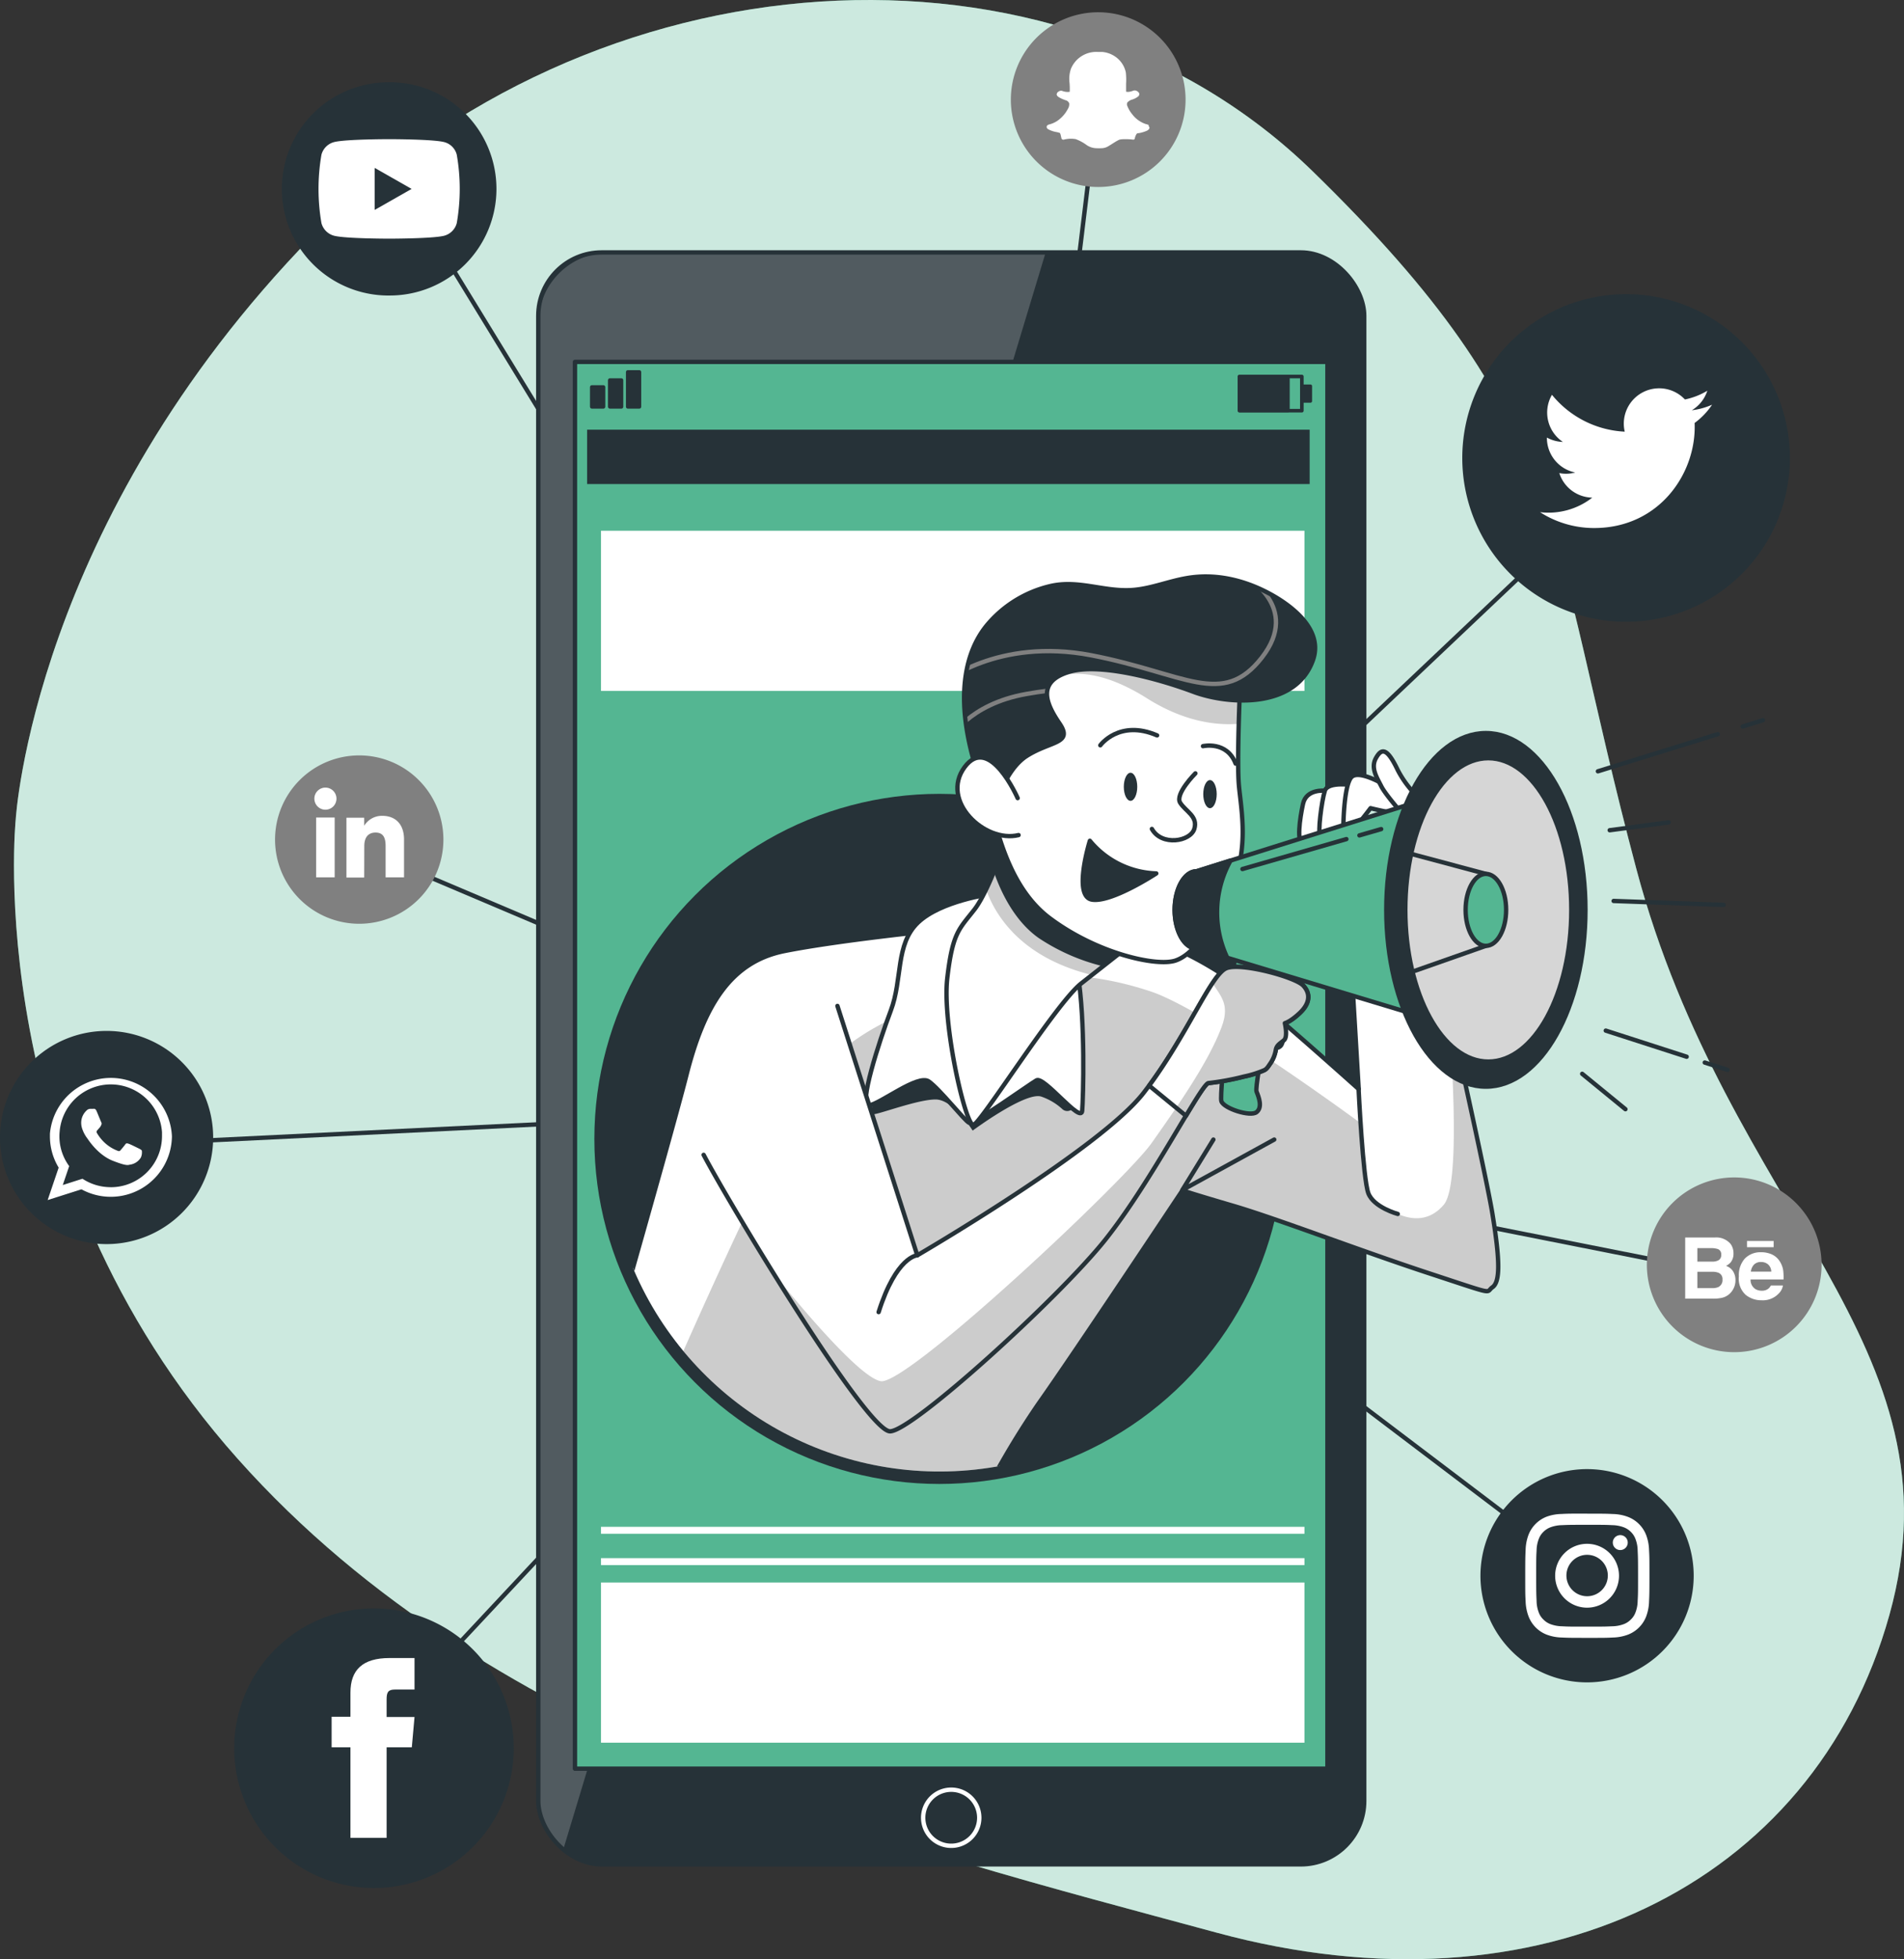 <svg xmlns="http://www.w3.org/2000/svg" xmlns:xlink="http://www.w3.org/1999/xlink" width="435.896" height="448.494" viewBox="0 0 435.896 448.494"><rect x="0" y="0" width="435.896" height="448.494" fill="#333333" stroke="none"/><defs><style>.a,.g,.p,.q{fill:#263238;}.a,.aa,.c,.f,.n,.o,.p,.q{stroke:#263238;}.a,.aa,.c,.f,.m,.n,.o,.p,.q,.x{stroke-linecap:round;stroke-linejoin:round;}.b,.f,.m,.o,.x{fill:none;}.c,.e,.h,.i,.l{fill:#fff;}.d,.n{fill:#54b692;}.e{opacity:0.7;}.h{fill-rule:evenodd;}.j{fill:gray;}.k{clip-path:url(#a);}.l,.t{opacity:0.2;}.m{stroke:#fff;}.o{stroke-width:0.821px;}.p{stroke-width:0.725px;}.q{stroke-width:0.883px;}.r{clip-path:url(#b);}.s{clip-path:url(#c);}.u{clip-path:url(#d);}.v{clip-path:url(#e);}.w{clip-path:url(#f);}.x{stroke:gray;}.y{clip-path:url(#g);}.z{clip-path:url(#h);}.aa{fill:#d6d6d6;}</style><clipPath id="a"><rect class="a" width="189.09" height="369" rx="14.52"/></clipPath><clipPath id="b"><path class="b" d="M438.67,153.27H237.31V213a76.14,76.14,0,1,0,70.75,121H438.67Z" transform="translate(-170.851 -153.27)"/></clipPath><clipPath id="c"><path class="c" d="M164,363s21.08-73.4,25.06-89.09,10-25.9,22.42-28.39,35.35-4.8,35.35-4.8,19.93-2,34.37-1,27.65,8.72,34.62,14,27.15,23.41,27.15,23.41l-2.49-41.84,18.18,1.49s13.2,58.28,14.94,69,1.75,15.45,0,16.69,1.25,2-14.69-3.24-34.62-12.45-44.83-15.44-11.46-3.49-11.46-3.49-25,37.62-32.95,48.83a193.429,193.429,0,0,0-14.52,25" transform="translate(-164 -235.29)"/></clipPath><clipPath id="d"><path class="c" d="M262.74,218.53S258.51,231.48,255,236s-5,5.23-6.22,15.69,4.23,34.12,6,33.62,18.93-27.89,24.66-32.38,11.71-9.21,11.71-9.21-13.95-4.24-18.68-10.21a133.406,133.406,0,0,1-9.73-14.98Z" transform="translate(-248.604 -218.53)"/></clipPath><clipPath id="e"><path class="c" d="M315.79,185.41s-.74,16.69-.25,22.16,2.49,15-2,23.91-8.22,14.7-12.45,16.19-17.93-1.49-28.89-9.71-12.95-25.15-14.7-30.63.25-24.16,11.46-30.14a39.55,39.55,0,0,1,29.39-2.74C304.34,176.44,315.79,185.41,315.79,185.41Z" transform="translate(-256.944 -172.805)"/></clipPath><clipPath id="f"><path class="a" d="M259.26,214.05s2.24-9.71,7.72-13.2,10.71-2.74,7.47-7.47-5-9.47,2-11.71,20.67,1.5,28.64,4.49,23.41,4,27.4-7.23c2.46-6.92-4.74-12.43-10-15.26-5.83-3.12-12.37-4.67-18.95-3.51-4,.69-7.81,2.26-11.81,2.66-6.77.69-12.74-2.45-19.49-.82a26.84,26.84,0,0,0-14.45,9C251.54,178.68,249.79,192.63,259.26,214.05Z" transform="translate(-252.63 -159.776)"/></clipPath><clipPath id="g"><path class="c" d="M223.63,258.08l18.28,57.09s42-24.46,51.84-37.22,15.52-27.15,19-28.5,15.76,2,17.56,4,1.38,4.19-.8,6.25-3.42,2.35-3.42,2.35-.11,4.49-1.09,5.27-.75-.23-1,.77a7.77,7.77,0,0,1-1.15,3c-.72,1-1,1.52-1.69,1.79a22.918,22.918,0,0,1-4.45,1.38,58.623,58.623,0,0,1-8.18,1.5c-1.73.3-13,22.57-23.58,35.84s-44,43.7-49.25,43.86-36.09-50.78-42.7-63.29" transform="translate(-193 -249.138)"/></clipPath><clipPath id="h"><path class="c" d="M316.71,274.24a22.92,22.92,0,0,0,4.45-1.38c.74-.27,1-.77,1.69-1.79a7.77,7.77,0,0,0,1.15-3c.22-1,.87-1.34,1.84-2.12s.22-3.92.22-3.92,1.24-.29,3.42-2.35,2.61-4.31.8-6.25-14.11-5.3-17.56-4S304.05,264,295,276.33l8.42,6.9c2.64-4.4,4.52-7.38,5.14-7.49a58.624,58.624,0,0,0,8.15-1.5Z" transform="translate(-295 -249.139)"/></clipPath></defs><g transform="translate(3.202)"><path class="d" d="M35.51,215.39s-8.29,80,50.8,146.34,150.48,88.55,224.2,108.51,136.62-10.71,153.94-72.7-37-92.1-57.92-170.82S391.59,124.71,332.41,67s-165-50.81-229,14.87S35.51,215.39,35.51,215.39Z" transform="translate(-35.112 -27.804)"/><path class="e" d="M35.51,215.39s-8.29,80,50.8,146.34,150.48,88.55,224.2,108.51,136.62-10.71,153.94-72.7-37-92.1-57.92-170.82S391.59,124.71,332.41,67s-165-50.81-229,14.87S35.51,215.39,35.51,215.39Z" transform="translate(-35.112 -27.804)"/></g><g transform="translate(0 2.806)"><path class="f" d="M126.72,74.92l125.8,205.52L405.38,135.63" transform="translate(-31.91 -30.61)"/><path class="f" d="M60.58,289.79l191.94-9.35L112.83,221.2" transform="translate(-31.91 -30.61)"/><path class="f" d="M283.33,50.58l-28.56,234.7,175.18,34.76" transform="translate(-31.91 -30.61)"/><path class="f" d="M115.75,426.71,252.52,280.44,394.4,387.95" transform="translate(-31.91 -30.61)"/><path class="g" d="M56.31,263.8a24.4,24.4,0,1,0,24.4,24.4,24.4,24.4,0,0,0-24.4-24.4Z" transform="translate(-31.91 -30.61)"/><path class="h" d="M71.25,287.57a14,14,0,0,0-27.91-.25v.61a13.77,13.77,0,0,0,2,7.16l-2.52,7.43,7.74-2.46a14,14,0,0,0,20.71-12.13C71.26,287.81,71.26,287.69,71.25,287.57Zm-14,12a11.74,11.74,0,0,1-6.46-1.93l-4.51,1.44,1.47-4.33a11.5,11.5,0,0,1-2.24-6.83,10.55,10.55,0,0,1,.06-1.13A11.75,11.75,0,0,1,69,287v.91a11.72,11.72,0,0,1-11.71,11.67Z" transform="translate(-31.91 -30.61)"/><path class="h" d="M63.7,290.72c-.35-.17-2-1-2.35-1.1s-.54-.17-.77.17-.89,1.1-1.08,1.33-.4.25-.75.08A9.18,9.18,0,0,1,56,289.51a9.93,9.93,0,0,1-1.9-2.34c-.2-.34,0-.53.15-.7s.34-.39.51-.59l.13-.16a3.132,3.132,0,0,0,.21-.41.61.61,0,0,0,0-.59c-.09-.17-.77-1.85-1.06-2.53s-.57-.56-.77-.56h-.66a1.24,1.24,0,0,0-.91.42,3.8,3.8,0,0,0-1.2,2.84,4.19,4.19,0,0,0,.18,1.16,7.64,7.64,0,0,0,1.22,2.35c.17.22,2.37,3.77,5.85,5.13s3.48.91,4.11.85a3.44,3.44,0,0,0,2.31-1.62,2.91,2.91,0,0,0,.2-1.61A2.415,2.415,0,0,0,63.7,290.72Z" transform="translate(-31.91 -30.61)"/><path class="g" d="M121,46.64a24.408,24.408,0,1,0,0,48.815V95.45a24.408,24.408,0,1,0,0-48.815Z" transform="translate(-31.91 -30.61)"/><path class="i" d="M136.48,63.22a4,4,0,0,0-2.85-2.88c-2.53-.68-12.64-.68-12.64-.68s-10.11,0-12.63.68a4.06,4.06,0,0,0-2.86,2.88,46.09,46.09,0,0,0,0,15.66,4.08,4.08,0,0,0,2.86,2.88c2.52.68,12.63.68,12.63.68s10.11,0,12.64-.68a4.06,4.06,0,0,0,2.85-2.88A45.42,45.42,0,0,0,136.48,63.22Z" transform="translate(-31.91 -30.61)"/><path class="g" d="M117.69,75.86V66.24l8.45,4.81Z" transform="translate(-31.91 -30.61)"/><path class="g" d="M117.53,396a32,32,0,1,0,32,32A32,32,0,0,0,117.53,396Z" transform="translate(-31.91 -30.61)"/><path class="i" d="M112.14,448.52h8.28V427.79h5.77l.62-6.94h-6.39v-4c0-1.64.32-2.28,1.91-2.28h4.48v-7.21h-5.73c-6.16,0-8.94,2.72-8.94,7.91v5.53h-4.31v7h4.31Z" transform="translate(-31.91 -30.61)"/><path class="g" d="M395.26,364.11a24.41,24.41,0,1,0,24.4,24.4,24.41,24.41,0,0,0-24.4-24.4Z" transform="translate(-31.91 -30.61)"/><path class="i" d="M395.26,376.86c3.8,0,4.25,0,5.75.08a7.931,7.931,0,0,1,2.64.49,4.55,4.55,0,0,1,1.63,1.06,4.341,4.341,0,0,1,1.06,1.64,7.62,7.62,0,0,1,.49,2.64c.07,1.5.09,2,.09,5.74s0,4.25-.09,5.75a7.619,7.619,0,0,1-.49,2.64,4.23,4.23,0,0,1-1.06,1.63,4.45,4.45,0,0,1-1.63,1.07,7.931,7.931,0,0,1-2.64.49c-1.5.07-1.95.08-5.75.08s-4.25,0-5.75-.08a8,8,0,0,1-2.64-.49,4.45,4.45,0,0,1-1.63-1.07,4.23,4.23,0,0,1-1.06-1.63,7.619,7.619,0,0,1-.49-2.64c-.07-1.5-.09-1.95-.09-5.75s0-4.24.09-5.74a7.62,7.62,0,0,1,.49-2.64,4.34,4.34,0,0,1,1.06-1.64,4.55,4.55,0,0,1,1.63-1.06,8,8,0,0,1,2.64-.49c1.5-.07,1.95-.08,5.75-.08m0-2.56c-3.86,0-4.35,0-5.86.08a10.43,10.43,0,0,0-3.4.62,7.26,7.26,0,0,0-4.16,4.16,10.54,10.54,0,0,0-.66,3.45c-.07,1.52-.09,2-.09,5.86s0,4.35.09,5.87a10.54,10.54,0,0,0,.66,3.45A7.26,7.26,0,0,0,386,402a10.432,10.432,0,0,0,3.45.66c1.51.07,2,.08,5.86.08s4.35,0,5.86-.08a10.431,10.431,0,0,0,3.45-.66,7.26,7.26,0,0,0,4.16-4.16,10.541,10.541,0,0,0,.66-3.45c.07-1.52.09-2,.09-5.87s0-4.34-.09-5.86a10.54,10.54,0,0,0-.66-3.45,7.26,7.26,0,0,0-4.16-4.16,10.431,10.431,0,0,0-3.45-.66c-1.51-.07-2-.08-5.86-.08" transform="translate(-31.91 -30.61)"/><path class="i" d="M395.26,381.21a7.31,7.31,0,1,0,7.3,7.3,7.31,7.31,0,0,0-7.3-7.3m0,12a4.74,4.74,0,1,1,4.74-4.74,4.74,4.74,0,0,1-4.74,4.74" transform="translate(-31.91 -30.61)"/><path class="i" d="M404.56,380.92a1.71,1.71,0,1,1-1.71-1.7,1.71,1.71,0,0,1,1.71,1.7" transform="translate(-31.91 -30.61)"/><path class="a" d="M404.18,169.64h0a37,37,0,0,1-37-37h0a37,37,0,0,1,37-37h0a37,37,0,0,1,37,37h0a37,37,0,0,1-37,37Z" transform="translate(-31.91 -30.61)"/><path class="i" d="M384.48,145.05a22.9,22.9,0,0,0,12.39,3.63c15,0,23.49-12.68,23-24.05a16.68,16.68,0,0,0,4-4.18,16.11,16.11,0,0,1-4.64,1.27,8.11,8.11,0,0,0,3.55-4.47,16.25,16.25,0,0,1-5.13,2,8.09,8.09,0,0,0-13.78,7.37,22.92,22.92,0,0,1-16.66-8.44,8.09,8.09,0,0,0,2.5,10.79,8.11,8.11,0,0,1-3.66-1,8.1,8.1,0,0,0,6.48,8,7.94,7.94,0,0,1-3.64.13,8.08,8.08,0,0,0,7.55,5.62,16.3,16.3,0,0,1-11.96,3.33Z" transform="translate(-31.91 -30.61)"/><path class="j" d="M114.15,200.73A19.27,19.27,0,1,0,133.42,220a19.27,19.27,0,0,0-19.27-19.27Z" transform="translate(-31.91 -30.61)"/><rect class="i" width="4.24" height="13.69" transform="translate(72.38 184.34)"/><path class="i" d="M106.39,213.16a2.53,2.53,0,1,0-2.51-2.53,2.53,2.53,0,0,0,2.51,2.53Z" transform="translate(-31.91 -30.61)"/><path class="i" d="M115.31,221.46c0-1.93.88-3.07,2.58-3.07s2.3,1.1,2.3,3.07v7.18h4.22V220c0-3.66-2.08-5.44-5-5.44a4.76,4.76,0,0,0-4.12,2.27V215h-4.07v13.69h4.07Z" transform="translate(-31.91 -30.61)"/><path class="j" d="M428.94,337.34h0a20,20,0,0,1-20-20h0a20,20,0,0,1,20-20h0a20,20,0,0,1,20,20h0a20,20,0,0,1-20,20Z" transform="translate(-31.91 -30.61)"/><path class="i" d="M426,324.92a3.831,3.831,0,0,0,1.59-.7,3.91,3.91,0,0,0,1-1.11,4.06,4.06,0,0,0,.63-2.23,3.77,3.77,0,0,0-.55-2.06,3.12,3.12,0,0,0-1.62-1.24,3.34,3.34,0,0,0,1.07-.79,3.15,3.15,0,0,0,.65-2.07,3.57,3.57,0,0,0-.65-2.14,4.27,4.27,0,0,0-3.63-1.49h-6.78v14H424a9.509,9.509,0,0,0,2-.17Zm-5.5-11.4h3.05a5.21,5.21,0,0,1,1.66.22,1.25,1.25,0,0,1,.75,1.29,1.34,1.34,0,0,1-.57,1.24,2.82,2.82,0,0,1-1.48.34H420.5Zm0,9.16v-3.74h3.45a3.479,3.479,0,0,1,1.4.23,1.52,1.52,0,0,1,.9,1.51,1.77,1.77,0,0,1-.93,1.75,3.35,3.35,0,0,1-1.42.25Z" transform="translate(-31.91 -30.61)"/><path class="i" d="M431.53,324.19a5.65,5.65,0,0,0,3.65,1.27,5,5,0,0,0,3.91-1.51,3.33,3.33,0,0,0,1-1.87h-2.77a2.27,2.27,0,0,1-.55.71,2.3,2.3,0,0,1-1.51.48,2.79,2.79,0,0,1-1.5-.39,2.49,2.49,0,0,1-1.08-2.19h7.55a13,13,0,0,0-.08-2.06,5.279,5.279,0,0,0-.83-2.15,4.25,4.25,0,0,0-1.79-1.53,6,6,0,0,0-2.44-.49,5,5,0,0,0-3.71,1.44A5.64,5.64,0,0,0,430,320a5,5,0,0,0,1.53,4.19Zm1.94-6.9a2.16,2.16,0,0,1,1.62-.59,2.41,2.41,0,0,1,1.61.56,2.27,2.27,0,0,1,.72,1.64h-4.67a2.8,2.8,0,0,1,.72-1.61Z" transform="translate(-31.91 -30.61)"/><rect class="i" width="6.1" height="1.42" transform="translate(399.95 281.28)"/><path class="j" d="M283.33,70.61h0a20,20,0,0,1-20-20h0a20,20,0,0,1,20-20h0a20,20,0,0,1,20,20h0A20,20,0,0,1,283.33,70.61Z" transform="translate(-31.91 -30.61)"/><path class="h" d="M294.94,56.46h0a2.65,2.65,0,0,0-.75-.27h0a6.47,6.47,0,0,1-3.09-2.25,6.891,6.891,0,0,1-1.1-1.87h0a.9.9,0,0,1,0-.79h0a2.16,2.16,0,0,1,1.06-.67h0a4.16,4.16,0,0,0,1.43-.74h0a.771.771,0,0,0,.21-.27.239.239,0,0,0,0-.09.5.5,0,0,0,0-.38h0a1.13,1.13,0,0,0-.5-.48h0a1,1,0,0,0-.86-.08h0a4.35,4.35,0,0,1-.76.22,1.93,1.93,0,0,1-.87,0V48.6h0V46.97h0a15.129,15.129,0,0,0-.06-2.6h0a5.84,5.84,0,0,0-2.44-3.62,6.16,6.16,0,0,0-3-1.06h-1.07a6.26,6.26,0,0,0-6.06,3.88h0a7.139,7.139,0,0,0-.32,3.16h0a16.316,16.316,0,0,1,.05,2.08h0a2.93,2.93,0,0,1-1,0h0a3.52,3.52,0,0,1-.79-.22h0a1,1,0,0,0-.77.18h0a.79.79,0,0,0-.42.63v.06h0a.69.69,0,0,0,.26.42l.27.2h0a7.938,7.938,0,0,0,1.61.7h0a1.16,1.16,0,0,1,.72.68,2,2,0,0,1-.29,1.24h0a7.51,7.51,0,0,1-2.4,2.75,6,6,0,0,1-1.8.82h0a1.05,1.05,0,0,0-.64.37v.07a.53.53,0,0,0,.1.5.79.79,0,0,0,.27.21h0a6.38,6.38,0,0,0,1.65.58h0a5,5,0,0,1,1,.26l.11.28c.1.3.14.64.25,1a.31.31,0,0,0,.23.2.51.51,0,0,0,.39,0h0a6.42,6.42,0,0,1,2.61-.09h0a10.17,10.17,0,0,1,2.5,1.35h0a4.08,4.08,0,0,0,2,.72h0a13,13,0,0,0,1.66,0h0a3.09,3.09,0,0,0,1.31-.44h0c.89-.51,1.67-1.11,2.54-1.5h0a4.211,4.211,0,0,1,1-.11h0a12.85,12.85,0,0,1,2.15.1.09.09,0,0,0,.07,0,.4.4,0,0,0,.25-.13.38.38,0,0,0,.07-.15h0a.14.14,0,0,0,0-.06,2.94,2.94,0,0,1,.42-1,.58.58,0,0,1,.44-.14h0a7.46,7.46,0,0,0,1.7-.48h0a1.5,1.5,0,0,0,.69-.47h0a.49.49,0,0,0-.14-.7Z" transform="translate(-31.91 -30.61)"/></g><g transform="translate(123.23 57.786)"><rect class="g" width="189.09" height="369" rx="14.52"/><g class="k"><path class="l" d="M171.43,85.59a16.29,16.29,0,0,0-16.29,16.29V438.29a16.26,16.26,0,0,0,5.84,12.5L271.3,85.59Z" transform="translate(-155.14 -85.59)"/><path class="m" d="M256.1,443.91a6.42,6.42,0,1,0-1.877,4.546A6.43,6.43,0,0,0,256.1,443.91Z" transform="translate(-155.14 -85.59)"/></g><rect class="f" width="189.09" height="369" rx="14.52"/><rect class="n" width="172.27" height="322.04" transform="translate(8.4 25.06)"/><circle class="g" cx="78.99" cy="78.99" r="78.99" transform="translate(12.84 123.94)"/><rect class="i" width="161.05" height="36.67" transform="translate(14.36 63.71)"/><rect class="i" width="161.05" height="36.67" transform="translate(14.36 304.48)"/><rect class="i" width="161.05" height="1.59" transform="translate(14.36 291.73)"/><rect class="i" width="161.05" height="1.59" transform="translate(14.36 298.9)"/><rect class="o" width="14.28" height="7.83" transform="translate(160.53 28.4)"/><rect class="p" width="11.14" height="7.83" transform="translate(160.53 28.4)"/><rect class="p" width="2.01" height="3.45" transform="translate(174.78 30.59)"/><rect class="q" width="2.62" height="4.49" transform="translate(12.28 30.83)"/><rect class="q" width="2.62" height="6.07" transform="translate(16.4 29.25)"/><rect class="q" width="2.62" height="7.93" transform="translate(20.51 27.39)"/><rect class="g" width="165.42" height="12.44" transform="translate(11.18 40.58)"/></g><g transform="translate(138.941 125.466)"><g class="r"><path class="i" d="M164,363s21.08-73.4,25.06-89.09,10-25.9,22.42-28.39,35.35-4.8,35.35-4.8,19.93-2,34.37-1,27.65,8.72,34.62,14,27.15,23.41,27.15,23.41l-2.49-41.84,18.18,1.49s13.2,58.28,14.94,69,1.75,15.45,0,16.69,1.25,2-14.69-3.24-34.62-12.45-44.83-15.44-11.46-3.49-11.46-3.49-25,37.62-32.95,48.83a193.429,193.429,0,0,0-14.52,25" transform="translate(-170.851 -153.27)"/><g class="s" transform="translate(-6.851 82.02)"><path class="t" d="M373.57,322.39c1.75-1.24,1.75-6,0-16.69-1-6.39-6.15-29.7-10.11-47.48,1.57,21,2.18,41.52-1,45.35-7,8.28-17.23-2.6-17.23-2.6l-1.95-16.14s-34.86-25.71-47.94-30.07-27-5.23-40.53-.87-24.84,8.72-33.12,17-37,74.52-37,74.52l-3.25,19.67L255.12,374a193.414,193.414,0,0,1,14.52-25c8-11.21,32.95-48.83,32.95-48.83s1.25.5,11.46,3.49,28.89,10.21,44.83,15.44S371.83,323.64,373.57,322.39Z" transform="translate(-164 -235.29)"/></g><path class="f" d="M164,363s21.08-73.4,25.06-89.09,10-25.9,22.42-28.39,35.35-4.8,35.35-4.8,19.93-2,34.37-1,27.65,8.72,34.62,14,27.15,23.41,27.15,23.41l-2.49-41.84,18.18,1.49s13.2,58.28,14.94,69,1.75,15.45,0,16.69,1.25,2-14.69-3.24-34.62-12.45-44.83-15.44-11.46-3.49-11.46-3.49-25,37.62-32.95,48.83a193.429,193.429,0,0,0-14.52,25" transform="translate(-170.851 -153.27)"/><path class="f" d="M309.7,288.67l-7.11,11.56,21.04-11.56" transform="translate(-170.851 -153.27)"/><path class="c" d="M342.94,277.06s1,20.67,2.24,23.91,6.73,4.73,6.73,4.73" transform="translate(-170.851 -153.27)"/><path class="g" d="M233.19,276.43s-2.72,6.45-1.36,6.45,10.19-3.39,14.27-3.39,8.49,7.13,8.49,7.13,11.89-8.83,15.63-7.81a13.64,13.64,0,0,1,4.93,2.92,1.66,1.66,0,0,0,2.75-1.19c.07-1.83.13-4.33.13-7.51,0-7.47-6.45-27.85-18.34-28.87s-13.93,7.47-19,17.66S233.19,276.43,233.19,276.43Z" transform="translate(-170.851 -153.27)"/><path class="c" d="M258.76,232.48S247.3,234,242.07,239s-3.49,12.95-6.23,20.17-7.47,21.92-5,21.67,11.21-7.22,13.7-5.48,8.22,9,9.22,9.46,13.7-8.71,15.44-9.71,10.21,10,10.46,7,.75-20.67-1-31.38S264.49,232.73,258.76,232.48Z" transform="translate(-170.851 -153.27)"/><path class="i" d="M262.74,218.53S258.51,231.48,255,236s-5,5.23-6.22,15.69,4.23,34.12,6,33.62,18.93-27.89,24.66-32.38,11.71-9.21,11.71-9.21-13.95-4.24-18.68-10.21a133.406,133.406,0,0,1-9.73-14.98Z" transform="translate(-170.851 -153.27)"/><g class="u" transform="translate(77.753 65.26)"><path class="t" d="M281.91,251c4.85-3.81,9.23-7.27,9.23-7.27s-13.95-4.24-18.68-10.21a133.394,133.394,0,0,1-9.72-14.95,124.9,124.9,0,0,1-5.07,12.88C259.78,237.36,265.66,247,281.91,251Z" transform="translate(-248.604 -218.53)"/><path class="g" d="M272.46,233.48a133.4,133.4,0,0,1-9.72-14.95s-1.42,4.35-3.29,8.88c1.55,4.49,4.66,11.17,10.23,15.11A46.38,46.38,0,0,0,284.44,249l6.7-5.28S277.19,239.45,272.46,233.48Z" transform="translate(-248.604 -218.53)"/></g><path class="f" d="M262.74,218.53S258.51,231.48,255,236s-5,5.23-6.22,15.69,4.23,34.12,6,33.62,18.93-27.89,24.66-32.38,11.71-9.21,11.71-9.21-13.95-4.24-18.68-10.21a133.406,133.406,0,0,1-9.73-14.98Z" transform="translate(-170.851 -153.27)"/><path class="i" d="M315.79,185.41s-.74,16.69-.25,22.16,2.49,15-2,23.91-8.22,14.7-12.45,16.19-17.93-1.49-28.89-9.71-12.95-25.15-14.7-30.63.25-24.16,11.46-30.14a39.55,39.55,0,0,1,29.39-2.74C304.34,176.44,315.79,185.41,315.79,185.41Z" transform="translate(-170.851 -153.27)"/><g class="v" transform="translate(86.093 19.535)"><path class="t" d="M269,177.19a16.921,16.921,0,0,0-4.29,3.31l5.77,4.1s7.41-7.41,24,3.05c8.56,5.4,15.94,6.27,21.09,5.84.12-4.44.28-8.08.28-8.08s-11.45-9-17.43-11A39.55,39.55,0,0,0,269,177.19Z" transform="translate(-256.944 -172.805)"/></g><path class="f" d="M315.79,185.41s-.74,16.69-.25,22.16,2.49,15-2,23.91-8.22,14.7-12.45,16.19-17.93-1.49-28.89-9.71-12.95-25.15-14.7-30.63.25-24.16,11.46-30.14a39.55,39.55,0,0,1,29.39-2.74C304.34,176.44,315.79,185.41,315.79,185.41Z" transform="translate(-170.851 -153.27)"/><path class="g" d="M292.27,207.92c0,1.77-.69,3.21-1.54,3.21s-1.54-1.44-1.54-3.21.69-3.22,1.54-3.22S292.27,206.14,292.27,207.92Z" transform="translate(-170.851 -153.27)"/><path class="g" d="M310.46,209.59c0,1.78-.69,3.22-1.54,3.22s-1.54-1.44-1.54-3.22.69-3.21,1.54-3.21S310.46,207.82,310.46,209.59Z" transform="translate(-170.851 -153.27)"/><path class="f" d="M305.58,204.84s-4.73,4.73-3.49,6.72,4.14,3.11,3.24,6-7.47,4-9.71,0" transform="translate(-170.851 -153.27)"/><path class="a" d="M281.42,220.28a20.55,20.55,0,0,0,15.2,7.47s-10.22,6.72-14.7,6S281.42,220.28,281.42,220.28Z" transform="translate(-170.851 -153.27)"/><path class="f" d="M283.81,198.42s4.34-6,13-2.27" transform="translate(-170.851 -153.27)"/><path class="f" d="M307.32,198.61s5.48-1.26,7.47,4" transform="translate(-170.851 -153.27)"/><path class="g" d="M259.26,214.05s2.24-9.71,7.72-13.2,10.71-2.74,7.47-7.47-5-9.47,2-11.71,20.67,1.5,28.64,4.49,23.41,4,27.4-7.23c2.46-6.92-4.74-12.43-10-15.26-5.83-3.12-12.37-4.67-18.95-3.51-4,.69-7.81,2.26-11.81,2.66-6.77.69-12.74-2.45-19.49-.82a26.84,26.84,0,0,0-14.45,9C251.54,178.68,249.79,192.63,259.26,214.05Z" transform="translate(-170.851 -153.27)"/><g class="w" transform="translate(81.779 6.506)"><path class="x" d="M316.93,159.69s12.94,7,3.88,18.63-17.59,3.63-39.08-.51-34.16,6.47-34.16,6.47" transform="translate(-252.63 -159.776)"/><path class="x" d="M249.38,197s4.14-8,17.6-10.35,14.24-.26,14.24-.26" transform="translate(-252.63 -159.776)"/></g><path class="f" d="M259.26,214.05s2.24-9.71,7.72-13.2,10.71-2.74,7.47-7.47-5-9.47,2-11.71,20.67,1.5,28.64,4.49,23.41,4,27.4-7.23c2.46-6.92-4.74-12.43-10-15.26-5.83-3.12-12.37-4.67-18.95-3.51-4,.69-7.81,2.26-11.81,2.66-6.77.69-12.74-2.45-19.49-.82a26.84,26.84,0,0,0-14.45,9C251.54,178.68,249.79,192.63,259.26,214.05Z" transform="translate(-170.851 -153.27)"/><path class="c" d="M264.89,210.51s-6.46-14.79-12.15-7.09,4.62,17.44,12.36,15.55" transform="translate(-170.851 -153.27)"/><path class="c" d="M335.22,208.82s-4.23-.5-5,3-1.5,9,0,9,4.23-.74,5.23-3,2-9.22,2-9.22Z" transform="translate(-170.851 -153.27)"/><path class="c" d="M341.94,207.57s-6-1-6.72,1.25-1.74,10-1,10.21,5.23-1.74,5.23-1.74Z" transform="translate(-170.851 -153.27)"/><path class="c" d="M349.91,208.07s-7-4.48-8.71-2.24-1.75,11.46-1.75,11.46a3.81,3.81,0,0,0,3.49-1c1.25-1.49,2.74-3.48,2.74-3.48s5,1.24,5.73,1,2.49,0,2-2.49S349.91,208.07,349.91,208.07Z" transform="translate(-170.851 -153.27)"/><path class="c" d="M359.38,212.56a23.44,23.44,0,0,1-7.47-8.47c-2.49-5.23-3.74-5-5-2.74s.24,4.48,1.24,6.47,5.23,6.73,5.23,6.73Z" transform="translate(-170.851 -153.27)"/><path class="n" d="M314.58,247.4s-3.61,30.83-3.05,32.5,6.66,3.61,8.05,2.5.56-3.33,0-4.72,4.72-27.22,4.72-27.22Z" transform="translate(-170.851 -153.27)"/><path class="i" d="M223.63,258.08l18.28,57.09s42-24.46,51.84-37.22,15.52-27.15,19-28.5,15.76,2,17.56,4,1.38,4.19-.8,6.25-3.42,2.35-3.42,2.35-.11,4.49-1.09,5.27-.75-.23-1,.77a7.77,7.77,0,0,1-1.15,3c-.72,1-1,1.52-1.69,1.79a22.918,22.918,0,0,1-4.45,1.38,58.623,58.623,0,0,1-8.18,1.5c-1.73.3-13,22.57-23.58,35.84s-44,43.7-49.25,43.86-36.09-50.78-42.7-63.29" transform="translate(-170.851 -153.27)"/><g class="y" transform="translate(22.149 95.868)"><path class="t" d="M322.85,271.07a7.771,7.771,0,0,0,1.15-3c.22-1,0,0,1-.77s1.09-5.27,1.09-5.27,1.24-.29,3.42-2.35,2.61-4.31.8-6.25-14.11-5.3-17.56-4c-.9.35-2,1.6-3.2,3.48,1.83,3,4,4.83,2,10.07-3,8-10,18-16,26.5s-56,55.5-62,54.5c-4.9-.82-19.13-18-24.19-24.23,10.84,17.39,23.24,35.76,26.39,35.67,5.23-.16,38.69-30.58,49.25-43.86s21.8-35.56,23.53-35.82a58.623,58.623,0,0,0,8.18-1.5,22.92,22.92,0,0,0,4.45-1.38C321.9,272.59,322.13,272.09,322.85,271.07Z" transform="translate(-193 -249.138)"/></g><path class="f" d="M223.63,258.08l18.28,57.09s42-24.46,51.84-37.22,15.52-27.15,19-28.5,15.76,2,17.56,4,1.38,4.19-.8,6.25-3.42,2.35-3.42,2.35-.11,4.49-1.09,5.27-.75-.23-1,.77a7.77,7.77,0,0,1-1.15,3c-.72,1-1,1.52-1.69,1.79a22.918,22.918,0,0,1-4.45,1.38,58.623,58.623,0,0,1-8.18,1.5c-1.73.3-13,22.57-23.58,35.84s-44,43.7-49.25,43.86-36.09-50.78-42.7-63.29" transform="translate(-170.851 -153.27)"/><path class="f" d="M241.91,315.17s-4.79.2-8.85,13" transform="translate(-170.851 -153.27)"/><path class="i" d="M316.71,274.24a22.92,22.92,0,0,0,4.45-1.38c.74-.27,1-.77,1.69-1.79a7.77,7.77,0,0,0,1.15-3c.22-1,.87-1.34,1.84-2.12s.22-3.92.22-3.92,1.24-.29,3.42-2.35,2.61-4.31.8-6.25-14.11-5.3-17.56-4S304.05,264,295,276.33l8.42,6.9c2.64-4.4,4.52-7.38,5.14-7.49a58.624,58.624,0,0,0,8.15-1.5Z" transform="translate(-170.851 -153.27)"/><g class="z" transform="translate(124.149 95.869)"><path class="t" d="M322.85,271.07a7.771,7.771,0,0,0,1.15-3c.22-1,0,0,1-.77s1.09-5.27,1.09-5.27,1.24-.29,3.42-2.35,2.61-4.31.8-6.25-14.11-5.3-17.56-4c-.9.35-2,1.6-3.2,3.48,1.83,3,4,4.83,2,10.07-3,8-10,18-16,26.5s-56,55.5-62,54.5c-4.9-.82-19.13-18-24.19-24.23,10.84,17.39,23.24,35.76,26.39,35.67,5.23-.16,38.69-30.58,49.25-43.86s21.8-35.56,23.53-35.82a58.623,58.623,0,0,0,8.18-1.5,22.92,22.92,0,0,0,4.45-1.38C321.9,272.59,322.13,272.09,322.85,271.07Z" transform="translate(-295 -249.139)"/></g><path class="f" d="M316.71,274.24a22.92,22.92,0,0,0,4.45-1.38c.74-.27,1-.77,1.69-1.79a7.77,7.77,0,0,0,1.15-3c.22-1,.87-1.34,1.84-2.12s.22-3.92.22-3.92,1.24-.29,3.42-2.35,2.61-4.31.8-6.25-14.11-5.3-17.56-4S304.05,264,295,276.33l8.42,6.9c2.64-4.4,4.52-7.38,5.14-7.49a58.624,58.624,0,0,0,8.15-1.5Z" transform="translate(-170.851 -153.27)"/><path class="n" d="M305.83,227.25c-2.75,0-5,4-5,8.84s2.23,8.84,5,8.84l61,18.43V208.07Z" transform="translate(-170.851 -153.27)"/><line class="f" x1="23.8" y2="6.85" transform="translate(145.499 66.62)"/><line class="f" x1="4.98" y2="1.44" transform="translate(172.279 64.33)"/><path class="a" d="M313.64,224.79l-7.81,2.46c-2.75,0-5,4-5,8.84s2.23,8.84,5,8.84l7.05,2.13A24.32,24.32,0,0,1,313.64,224.79Z" transform="translate(-170.851 -153.27)"/><ellipse class="aa" cx="20.92" cy="37.13" rx="20.92" ry="37.13" transform="translate(180.309 45.69)"/><path class="aa" d="M372.08,227.85l-19.93-5.33-1.74,14.2,2.24,14.44,19.43-6.83.75-16.08" transform="translate(-170.851 -153.27)"/><path class="a" d="M372.08,195.62c-12.59,0-22.8,18.12-22.8,40.47s10.21,40.47,22.8,40.47,22.8-18.12,22.8-40.47S384.67,195.62,372.08,195.62Zm.56,75.2c-10.49,0-19-15.55-19-34.73s8.51-34.72,19-34.72,19,15.54,19,34.72-8.5,34.73-19,34.73Z" transform="translate(-170.851 -153.27)"/><ellipse class="n" cx="4.64" cy="8.24" rx="4.64" ry="8.24" transform="translate(196.589 74.58)"/><line class="f" y1="1.44" x2="4.63" transform="translate(260.029 39.4)"/><line class="f" y1="8.5" x2="27.44" transform="translate(226.879 42.6)"/><line class="f" x2="25.18" y2="0.9" transform="translate(230.479 80.78)"/><line class="f" x2="5.22" y2="1.68" transform="translate(251.339 117.77)"/><line class="f" x2="18.52" y2="5.98" transform="translate(228.679 110.46)"/><line class="f" y1="1.8" x2="13.49" transform="translate(229.579 62.79)"/><line class="f" x2="9.9" y2="8.1" transform="translate(223.279 120.35)"/></g></g></svg>